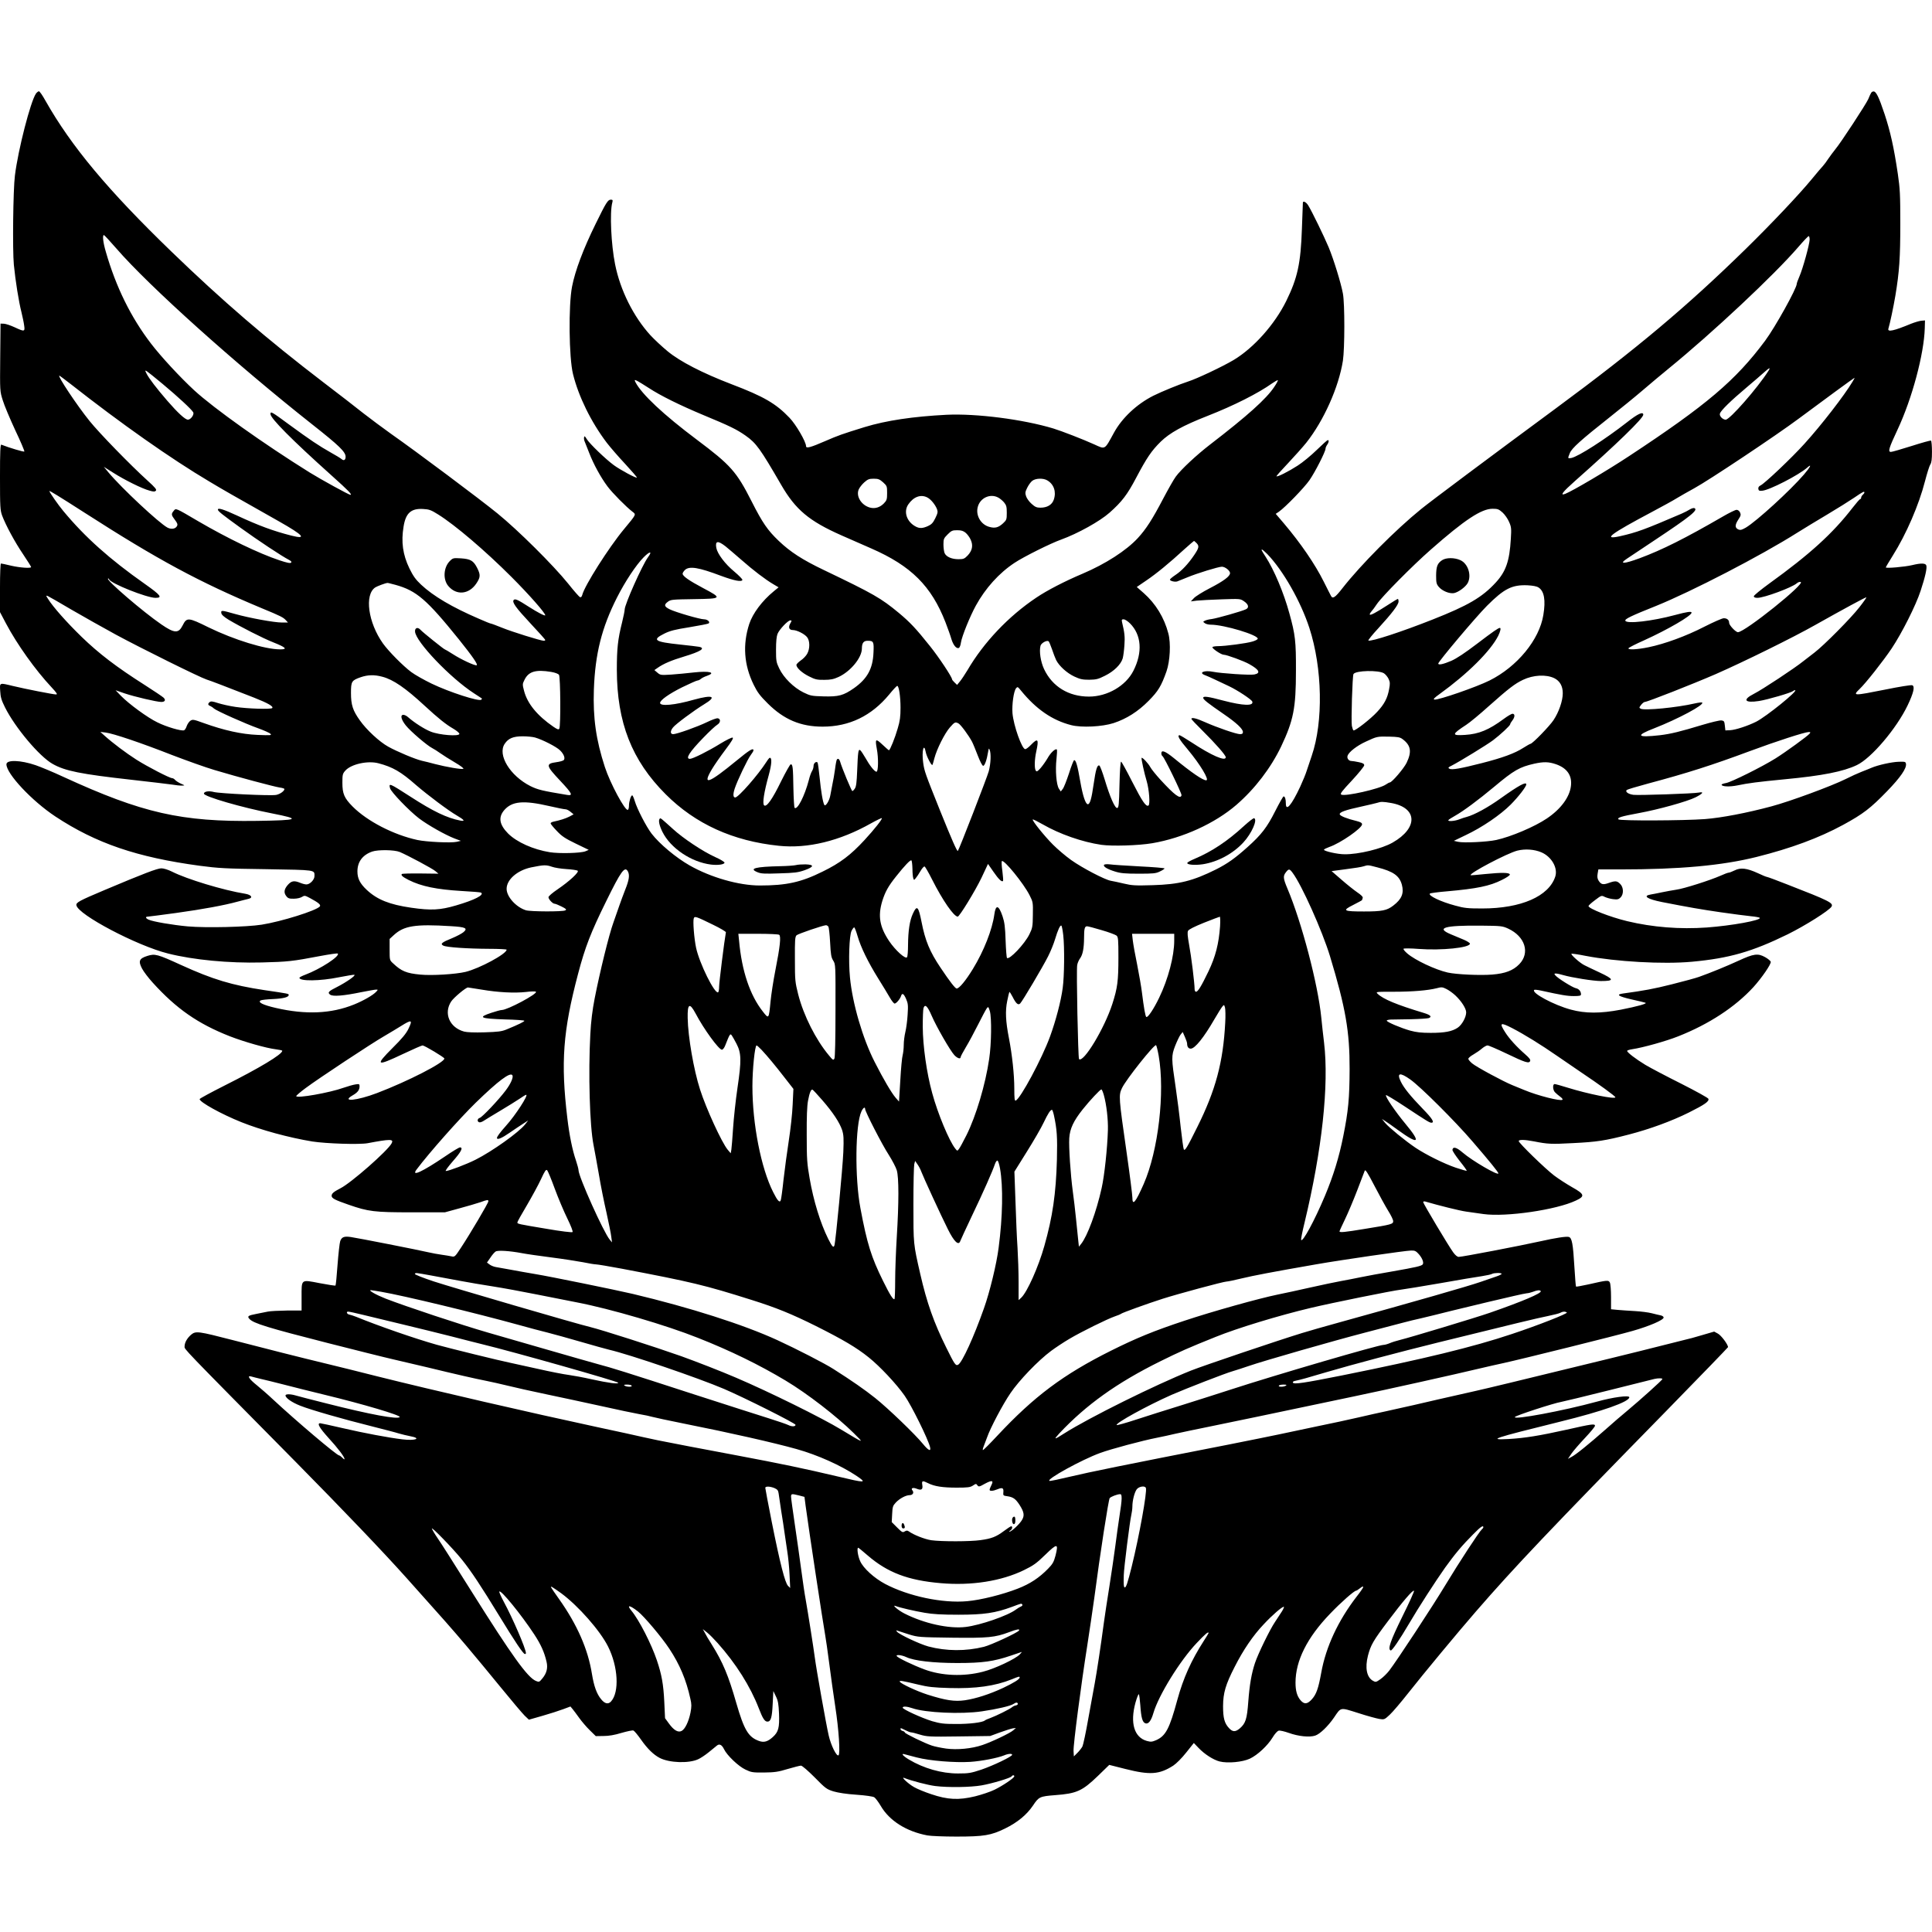 <?xml version="1.0" encoding="UTF-8" standalone="yes"?>
<svg version="1.0" xmlns="http://www.w3.org/2000/svg" width="1350pt" height="1350pt" viewBox="0 0 1800 1800" preserveAspectRatio="xMidYMid meet">
  <g transform="translate(0,1800) scale(0.1,-0.1)" fill="#000000" stroke="none">
    <path d="M335 17128 c-50 -72 -166 -521 -196 -763 -17 -133 -23 -696 -10 -831
15 -152 46 -346 71 -443 10 -42 22 -97 25 -123 9 -59 3 -60 -89 -17 -37 17
-81 32 -99 33 l-32 1 -3 -315 c-3 -315 -3 -315 24 -400 14 -47 67 -172 116
-278 50 -105 88 -195 85 -199 -6 -5 -141 35 -214 64 -10 4 -13 -61 -13 -301 0
-283 2 -309 20 -360 35 -92 118 -246 196 -361 41 -61 74 -114 74 -118 0 -14
-107 -6 -188 13 -46 11 -87 20 -93 20 -5 0 -9 -92 -9 -227 l0 -226 56 -106
c104 -196 274 -434 424 -594 50 -54 58 -67 42 -67 -26 0 -286 51 -402 79 -128
31 -123 33 -118 -48 3 -56 11 -84 45 -152 94 -188 320 -457 443 -526 116 -66
261 -95 735 -148 176 -20 347 -40 380 -45 33 -6 74 -10 90 -9 30 0 30 1 -10
18 -22 10 -46 26 -54 35 -7 9 -20 16 -27 16 -23 0 -232 108 -334 173 -94 60
-218 153 -295 222 l-40 36 50 -6 c71 -9 329 -96 617 -209 136 -52 314 -116
396 -140 220 -66 555 -155 607 -163 25 -3 45 -10 45 -14 0 -19 -41 -48 -77
-55 -51 -10 -527 13 -580 27 -48 13 -93 5 -93 -15 0 -27 355 -130 638 -185
269 -53 250 -63 -142 -69 -707 -10 -1069 72 -1805 410 -96 45 -213 93 -259
109 -141 48 -272 52 -272 8 0 -88 237 -341 456 -486 379 -250 760 -380 1344
-459 174 -23 240 -27 623 -32 466 -8 447 -5 447 -65 0 -33 -42 -77 -75 -77
-13 0 -39 7 -58 15 -57 23 -81 19 -116 -20 -35 -41 -39 -73 -12 -106 15 -19
28 -23 70 -22 28 0 62 8 75 17 23 14 27 14 72 -10 82 -44 106 -64 94 -79 -32
-39 -359 -141 -542 -170 -140 -22 -517 -31 -688 -16 -142 13 -324 44 -366 63
-28 13 -32 28 -6 28 9 0 127 16 262 34 252 35 452 72 575 106 39 10 83 22 98
25 47 10 31 38 -28 48 -205 33 -544 136 -682 206 -36 18 -78 31 -99 31 -38 0
-164 -48 -529 -202 -237 -100 -267 -116 -263 -142 13 -87 565 -378 855 -450
235 -59 565 -91 872 -83 242 6 287 11 539 59 90 17 166 28 169 24 24 -23 -161
-144 -302 -197 -30 -11 -55 -24 -55 -29 0 -33 193 -31 368 5 73 14 137 25 144
23 16 -6 -75 -69 -159 -112 -82 -41 -94 -53 -67 -73 25 -19 125 -11 289 23 66
13 128 24 139 24 19 0 19 -1 1 -20 -29 -32 -122 -85 -207 -119 -213 -86 -450
-96 -727 -32 -122 28 -171 53 -143 70 8 5 60 11 116 13 99 5 146 18 146 38 0
12 0 12 -225 45 -305 46 -483 100 -777 234 -223 102 -244 107 -315 85 -76 -24
-86 -48 -50 -117 15 -29 60 -88 100 -132 220 -243 421 -383 719 -500 137 -53
342 -111 428 -121 33 -4 60 -10 60 -14 0 -33 -213 -161 -538 -324 -127 -64
-232 -121 -232 -126 0 -28 202 -140 389 -215 185 -74 443 -144 661 -180 129
-20 438 -30 515 -16 212 40 246 40 224 -1 -37 -70 -379 -370 -477 -419 -62
-32 -82 -48 -82 -70 0 -23 28 -38 158 -83 184 -64 239 -71 587 -71 l310 0 135
37 c75 20 162 46 195 57 69 25 75 25 75 8 0 -15 -170 -303 -254 -430 -57 -87
-59 -89 -90 -82 -17 4 -58 10 -91 15 -33 4 -89 15 -125 23 -79 19 -657 133
-722 142 -62 9 -84 0 -98 -38 -6 -18 -17 -117 -25 -221 -7 -103 -16 -190 -19
-193 -3 -3 -69 7 -147 22 -178 34 -169 41 -169 -132 l0 -123 -137 0 c-76 -1
-156 -5 -178 -10 -22 -4 -69 -14 -105 -21 -78 -15 -89 -22 -66 -47 37 -41 170
-82 731 -225 248 -63 522 -132 610 -152 88 -20 232 -54 320 -75 250 -61 452
-107 545 -125 47 -9 137 -30 200 -45 63 -16 225 -52 359 -80 135 -28 365 -78
512 -110 146 -33 306 -66 355 -75 49 -8 103 -20 119 -25 17 -5 154 -35 305
-65 414 -82 837 -178 1043 -236 196 -55 412 -152 560 -251 97 -66 83 -66 -182
-3 -300 71 -524 118 -939 196 -380 71 -550 104 -732 140 -30 6 -91 19 -135 29
-44 11 -240 53 -435 95 -614 132 -1517 340 -2045 472 -165 42 -379 95 -475
118 -249 60 -553 137 -865 218 -330 85 -350 88 -394 52 -38 -33 -61 -74 -61
-110 0 -28 -42 15 1035 -1075 441 -447 816 -839 1035 -1084 345 -385 423 -474
552 -626 77 -91 222 -266 323 -390 101 -124 201 -242 223 -264 l40 -38 126 36
c70 20 157 48 194 62 l67 25 20 -24 c11 -13 39 -51 62 -83 23 -32 67 -84 98
-114 l56 -55 72 1 c49 0 103 9 168 29 53 15 103 26 111 22 8 -3 40 -41 70 -84
61 -87 118 -142 176 -172 89 -45 268 -52 356 -12 23 10 68 40 101 67 33 27 67
55 76 62 23 18 46 5 65 -35 28 -58 135 -160 200 -190 54 -26 68 -28 174 -27
98 1 131 6 220 33 58 17 113 31 123 31 11 0 67 -49 127 -109 101 -103 112
-111 176 -131 45 -13 121 -25 214 -31 85 -6 154 -16 166 -24 11 -7 38 -43 60
-80 80 -138 238 -238 434 -275 30 -6 152 -11 271 -11 257 0 322 11 453 75 118
58 202 128 261 215 53 80 63 85 205 96 201 15 253 38 399 179 l106 103 150
-38 c230 -58 316 -52 446 31 29 19 79 69 121 122 l71 89 43 -45 c57 -60 139
-112 197 -127 77 -19 213 -6 282 26 72 34 165 121 211 196 21 35 44 61 58 65
12 3 54 -7 94 -21 88 -32 194 -43 246 -25 44 14 120 88 175 168 67 99 54 96
226 42 83 -27 172 -51 197 -55 45 -7 48 -6 97 40 28 26 106 118 173 203 141
179 462 566 629 758 360 415 687 759 1778 1873 314 321 571 587 571 590 0 25
-64 110 -94 126 l-35 19 -113 -33 c-62 -19 -133 -38 -158 -43 -25 -6 -121 -30
-215 -54 -93 -24 -307 -77 -475 -118 -947 -231 -1138 -277 -1262 -305 -306
-69 -420 -95 -578 -132 -91 -21 -208 -47 -260 -58 -52 -11 -165 -36 -250 -56
-85 -20 -263 -58 -395 -85 -132 -28 -289 -61 -350 -74 -60 -13 -274 -56 -475
-96 -982 -192 -1290 -255 -1462 -296 -104 -25 -194 -44 -200 -41 -36 12 299
197 472 260 104 38 396 116 530 142 47 9 123 26 170 37 47 11 193 41 325 68
218 44 507 105 1340 280 302 63 945 206 1170 260 72 17 173 40 225 51 169 37
1051 256 1200 299 158 45 290 102 290 125 0 8 -12 17 -27 20 -16 3 -53 12 -84
20 -31 8 -101 17 -155 20 -55 3 -127 8 -161 11 l-63 6 0 114 c0 64 -5 124 -11
135 -12 24 -23 23 -203 -18 -60 -13 -110 -22 -112 -20 -3 2 -9 82 -15 178 -13
222 -23 277 -53 285 -26 6 -123 -9 -266 -41 -184 -41 -725 -145 -759 -145 -13
0 -32 15 -52 43 -43 59 -279 454 -279 467 0 6 8 9 18 6 130 -38 323 -86 382
-94 41 -6 114 -16 162 -23 210 -29 679 39 861 126 86 40 81 59 -35 124 -51 29
-127 78 -168 109 -83 63 -330 303 -330 321 0 15 56 14 143 -3 127 -25 158 -27
362 -16 221 11 298 22 521 80 196 51 396 124 559 205 148 74 191 104 182 128
-3 9 -118 72 -254 141 -136 68 -286 147 -333 175 -89 54 -170 116 -170 130 0
5 21 12 48 16 100 15 315 75 428 120 286 113 529 272 700 458 78 86 166 214
162 236 -2 9 -26 29 -53 44 -67 37 -105 32 -246 -33 -111 -51 -257 -111 -369
-151 -30 -11 -144 -42 -252 -69 -171 -43 -258 -59 -456 -86 -70 -9 -44 -27 79
-55 63 -14 121 -28 129 -31 22 -8 -73 -34 -230 -65 -190 -36 -330 -36 -465 1
-159 43 -369 156 -341 183 3 4 32 1 64 -6 190 -42 244 -51 305 -51 54 0 67 3
67 16 0 28 -19 51 -47 57 -31 6 -170 93 -192 120 -12 15 -11 17 6 17 11 0 42
-7 69 -15 79 -23 280 -55 349 -55 128 0 125 16 -12 80 -60 28 -123 58 -142 68
-41 20 -128 98 -120 106 3 3 61 -5 130 -19 286 -55 725 -80 994 -55 346 32
559 93 890 255 164 81 386 221 409 258 20 34 -19 54 -410 206 -99 39 -185 71
-191 71 -6 0 -45 16 -87 36 -101 46 -159 53 -214 25 -23 -11 -48 -21 -55 -21
-8 0 -43 -13 -78 -29 -95 -42 -342 -121 -412 -130 -34 -5 -93 -16 -132 -24
-38 -8 -87 -18 -107 -21 -76 -13 -29 -43 107 -70 250 -49 360 -68 545 -95 113
-16 240 -33 283 -37 43 -4 80 -11 83 -15 14 -23 -263 -73 -493 -90 -252 -18
-505 2 -743 59 -161 39 -360 117 -360 141 0 5 27 30 61 55 59 45 61 45 90 30
17 -8 52 -18 78 -21 41 -5 52 -2 70 16 30 30 29 94 -4 126 -29 29 -44 31 -106
9 -53 -19 -71 -15 -94 20 -12 19 -15 36 -10 66 l7 40 201 0 c559 0 950 36
1272 116 323 81 582 177 807 299 187 102 255 154 411 315 123 127 181 211 175
253 -3 20 -8 22 -68 20 -65 -2 -192 -30 -253 -56 -17 -8 -59 -24 -92 -37 -33
-13 -100 -43 -149 -68 -133 -66 -518 -208 -690 -254 -231 -62 -466 -107 -621
-119 -201 -15 -791 -17 -805 -3 -16 16 22 28 190 59 181 33 451 108 528 147
67 34 82 54 30 44 -51 -10 -559 -27 -610 -21 -49 7 -78 29 -62 45 5 5 95 32
199 60 364 97 598 172 950 303 242 90 511 177 546 177 18 0 19 -2 9 -15 -20
-24 -221 -170 -318 -231 -125 -78 -410 -220 -460 -229 -23 -4 -42 -11 -42 -15
0 -19 74 -22 148 -7 101 21 183 32 442 57 349 33 545 72 670 132 135 64 370
341 473 556 56 117 70 178 43 188 -10 4 -122 -14 -249 -40 -302 -60 -308 -60
-241 5 57 54 220 261 298 377 96 144 226 402 270 537 43 130 62 215 53 238 -8
21 -50 22 -132 2 -67 -16 -245 -32 -245 -21 0 3 29 53 65 110 126 200 244 474
300 693 19 73 41 143 49 155 12 17 16 48 16 120 0 53 -4 99 -9 103 -5 3 -87
-20 -181 -50 -95 -30 -181 -55 -192 -55 -30 0 -21 32 62 209 135 288 246 703
253 943 l2 73 -35 -3 c-19 -2 -62 -15 -95 -28 -159 -66 -221 -80 -211 -46 15
49 47 201 65 307 37 223 46 353 46 670 0 273 -3 328 -23 465 -37 250 -70 395
-123 556 -55 165 -81 217 -106 212 -17 -3 -20 -8 -47 -72 -21 -47 -254 -404
-306 -466 -20 -25 -50 -65 -66 -89 -16 -25 -38 -54 -49 -66 -11 -11 -59 -68
-106 -125 -117 -142 -374 -414 -615 -650 -548 -536 -1014 -928 -1769 -1485
-598 -441 -1171 -869 -1255 -938 -236 -191 -563 -520 -731 -735 -70 -90 -93
-105 -109 -72 -5 8 -34 67 -66 130 -81 163 -216 360 -372 544 l-76 89 30 20
c61 43 236 224 284 293 53 76 150 267 150 294 0 9 7 25 15 36 16 22 19 44 6
44 -5 0 -51 -41 -102 -91 -52 -51 -132 -117 -179 -147 -84 -54 -188 -107 -197
-99 -2 3 46 57 107 121 61 65 138 151 171 192 163 206 302 517 341 764 17 113
18 530 0 625 -18 98 -86 319 -133 432 -42 100 -156 335 -191 391 -18 29 -47
44 -49 25 0 -5 -4 -114 -9 -243 -11 -325 -41 -460 -146 -674 -108 -219 -303
-437 -489 -549 -100 -60 -345 -176 -425 -201 -83 -27 -247 -94 -325 -133 -154
-78 -290 -206 -365 -342 -91 -166 -79 -159 -187 -110 -104 47 -300 123 -378
147 -285 86 -718 141 -995 128 -311 -16 -563 -53 -765 -115 -210 -65 -244 -77
-366 -130 -138 -60 -179 -71 -179 -47 0 40 -94 202 -154 264 -127 133 -241
199 -541 313 -271 104 -479 211 -595 307 -52 43 -124 110 -159 148 -158 173
-282 420 -330 662 -37 183 -51 484 -26 575 6 23 4 27 -14 27 -27 0 -43 -25
-141 -225 -116 -236 -191 -436 -220 -585 -34 -174 -29 -663 9 -815 52 -210
168 -446 314 -639 33 -43 111 -133 173 -199 62 -67 111 -124 108 -126 -7 -8
-157 73 -214 115 -78 57 -225 199 -252 242 -18 30 -23 33 -26 18 -2 -10 0 -28
6 -40 5 -11 24 -59 42 -106 41 -106 108 -228 170 -311 46 -62 175 -192 234
-237 34 -26 37 -21 -81 -163 -141 -170 -367 -526 -388 -612 -5 -17 -12 -24
-21 -20 -8 3 -58 60 -111 127 -137 170 -466 497 -658 653 -161 131 -747 570
-995 744 -73 52 -187 137 -254 189 -66 53 -233 182 -371 287 -531 406 -943
761 -1416 1218 -595 575 -935 983 -1175 1407 -27 49 -54 88 -61 88 -6 0 -19
-10 -28 -22z m750 -1444 c304 -351 1113 -1077 1825 -1639 251 -198 310 -255
310 -301 0 -30 -17 -40 -38 -21 -9 8 -55 36 -102 62 -107 60 -196 120 -383
257 -167 123 -177 129 -177 100 0 -39 198 -239 568 -571 163 -146 196 -181
176 -181 -14 0 -269 140 -379 208 -427 266 -892 597 -1075 765 -132 122 -310
314 -404 437 -186 243 -326 526 -420 854 -26 87 -33 156 -18 156 4 0 57 -57
117 -126z m15775 85 c0 -43 -64 -274 -95 -344 -14 -32 -25 -63 -25 -69 0 -43
-202 -406 -295 -531 -275 -370 -547 -600 -1265 -1073 -204 -135 -530 -327
-597 -353 -53 -20 -25 17 89 118 392 347 638 586 638 619 0 32 -50 10 -151
-70 -205 -160 -453 -319 -519 -333 -35 -6 -35 -6 -14 46 18 45 102 121 374
336 96 76 234 188 305 249 72 62 180 152 240 201 410 334 985 873 1209 1133
48 56 92 102 97 102 5 0 9 -14 9 -31z m-385 -1226 c-103 -161 -359 -453 -397
-453 -28 0 -61 34 -54 57 9 29 101 119 246 241 69 58 144 123 167 144 50 45
62 48 38 11z m-14960 -120 c144 -120 271 -238 285 -264 12 -21 -23 -69 -49
-69 -26 0 -95 64 -193 177 -101 117 -169 206 -192 251 -16 32 -16 33 1 24 10
-6 76 -59 148 -119z m-858 0 c471 -370 937 -698 1293 -909 149 -89 174 -103
650 -372 228 -129 264 -170 114 -132 -165 42 -302 92 -506 187 -128 59 -178
74 -178 55 0 -14 39 -45 212 -170 159 -115 385 -265 450 -298 21 -11 27 -19
20 -26 -8 -8 -40 -1 -109 22 -192 64 -482 204 -753 362 -220 129 -210 125
-232 98 -24 -29 -23 -38 12 -84 23 -30 27 -43 19 -57 -14 -27 -52 -33 -88 -15
-78 41 -428 368 -550 514 l-44 53 89 -56 c107 -68 271 -149 337 -166 37 -11
49 -11 59 -1 10 10 -5 29 -77 94 -160 145 -450 443 -540 555 -118 146 -302
423 -282 423 3 0 50 -35 104 -77z m16602 20 c-74 -125 -290 -404 -447 -577
-115 -128 -372 -372 -410 -389 -15 -7 -22 -18 -20 -31 2 -17 9 -21 36 -18 67
5 341 146 419 215 47 42 31 7 -30 -64 -127 -148 -442 -436 -542 -495 -39 -22
-50 -25 -71 -16 -31 15 -31 42 2 92 23 35 25 44 16 65 -7 15 -20 25 -33 25
-11 0 -69 -28 -127 -62 -354 -205 -566 -311 -776 -389 -146 -54 -197 -56 -118
-4 20 14 134 90 252 168 342 227 416 287 376 303 -8 3 -27 -3 -42 -12 -15 -10
-50 -28 -78 -40 -344 -148 -415 -174 -574 -210 -165 -36 -88 21 298 226 96 51
202 109 235 130 33 20 105 61 160 91 131 71 765 493 975 650 217 162 514 379
518 379 2 0 -6 -17 -19 -37z m-11316 5 c12 -6 58 -35 102 -63 108 -71 288
-160 508 -252 246 -102 310 -133 394 -192 99 -70 135 -120 331 -458 134 -232
261 -338 562 -471 74 -32 199 -87 278 -122 371 -162 560 -351 691 -688 22 -57
47 -127 55 -156 17 -56 46 -92 69 -83 8 3 17 26 20 51 8 56 84 244 139 344 89
162 216 303 360 398 82 55 338 183 435 217 154 56 360 170 451 251 115 102
165 168 246 322 100 189 143 253 230 339 84 82 206 150 436 240 245 96 471
210 603 304 26 18 50 31 53 29 2 -3 -13 -32 -35 -64 -74 -111 -249 -268 -596
-535 -126 -97 -271 -232 -320 -299 -19 -25 -72 -119 -119 -208 -100 -191 -158
-281 -235 -365 -107 -116 -301 -241 -515 -332 -166 -70 -332 -156 -431 -223
-260 -174 -490 -417 -642 -677 -23 -38 -54 -85 -69 -103 l-27 -33 -23 22 c-13
12 -24 26 -24 30 0 21 -124 208 -207 311 -129 162 -184 220 -288 307 -168 139
-234 177 -699 400 -201 96 -313 169 -420 271 -105 100 -152 169 -253 368 -141
278 -194 338 -510 575 -312 234 -513 423 -572 535 -13 25 -9 27 22 10z m2285
-942 c36 -33 37 -37 37 -100 0 -58 -3 -68 -30 -96 -36 -37 -83 -52 -130 -39
-80 22 -131 105 -105 168 7 17 30 47 51 66 34 30 46 35 89 35 43 0 55 -5 88
-34z m1530 18 c61 -36 85 -106 60 -179 -16 -48 -61 -75 -125 -75 -35 0 -50 7
-82 36 -22 19 -45 51 -51 70 -10 29 -9 41 10 79 12 25 33 54 47 65 32 25 104
27 141 4z m-8968 -302 c680 -437 1066 -645 1647 -888 182 -75 202 -86 227
-113 l19 -21 -56 0 c-72 0 -303 42 -438 80 -127 36 -131 36 -127 8 2 -15 24
-35 68 -62 109 -65 320 -173 417 -211 118 -47 135 -65 63 -65 -141 0 -429 89
-667 205 -190 94 -203 95 -242 17 -38 -75 -76 -73 -197 10 -171 117 -514 412
-498 427 4 3 9 0 11 -7 14 -38 351 -172 432 -172 68 0 49 25 -100 130 -327
230 -557 435 -760 680 -46 55 -129 174 -129 185 0 6 90 -49 330 -203z m16580
189 c0 -5 -7 -14 -15 -21 -8 -7 -15 -19 -15 -26 0 -8 -4 -14 -9 -14 -5 0 -37
-37 -72 -82 -184 -238 -397 -432 -777 -706 -78 -57 -142 -109 -142 -117 0 -10
11 -15 34 -15 62 0 324 97 367 136 10 9 25 14 35 12 52 -10 -519 -468 -584
-468 -21 0 -82 65 -82 87 0 27 -19 43 -50 43 -15 0 -96 -36 -181 -79 -171 -88
-369 -160 -519 -191 -106 -22 -194 -26 -188 -10 2 6 66 39 143 73 225 102 445
230 445 259 0 14 -43 8 -154 -22 -211 -57 -453 -85 -463 -53 -6 16 54 45 287
138 327 132 979 469 1315 682 61 38 187 115 280 170 94 56 206 126 250 156 84
57 95 63 95 48z m-8730 -46 c33 -17 73 -66 90 -109 9 -25 7 -37 -16 -84 -21
-43 -35 -58 -68 -73 -49 -22 -78 -24 -114 -5 -84 44 -116 138 -70 206 49 72
117 97 178 65z m659 0 c16 -8 40 -28 55 -45 22 -27 26 -41 26 -97 0 -62 -2
-68 -34 -98 -43 -40 -75 -49 -128 -34 -80 21 -130 108 -108 187 22 83 115 126
189 87z m-5217 -158 c159 -99 439 -338 683 -582 163 -163 315 -336 315 -357 0
-11 -69 25 -152 78 -101 65 -128 78 -141 65 -20 -20 18 -72 157 -221 75 -80
136 -148 136 -152 0 -5 -6 -8 -13 -8 -28 0 -298 84 -388 121 -52 21 -100 39
-105 39 -5 0 -56 20 -114 46 -248 107 -423 210 -537 317 -51 48 -73 79 -109
152 -61 127 -78 245 -54 389 20 125 69 170 180 164 58 -3 75 -9 142 -51z
m9917 18 c21 -19 49 -59 61 -88 21 -47 22 -62 16 -159 -12 -206 -46 -303 -141
-406 -127 -138 -258 -214 -590 -345 -291 -115 -567 -205 -596 -195 -5 2 35 53
91 113 129 141 190 221 190 251 0 13 -3 24 -7 24 -3 0 -47 -26 -97 -59 -107
-69 -156 -95 -164 -87 -3 3 4 16 15 29 11 12 34 43 51 69 49 72 330 356 502
507 317 279 472 381 576 381 48 0 58 -4 93 -35z m-5002 -189 c16 -14 38 -43
47 -65 24 -53 15 -100 -28 -146 -30 -31 -39 -35 -86 -35 -63 0 -113 22 -129
56 -6 14 -11 50 -11 81 0 51 3 58 39 94 35 35 44 39 89 39 39 0 57 -6 79 -24z
m2153 -98 c24 -26 20 -44 -23 -108 -55 -82 -118 -149 -173 -185 -30 -20 -54
-40 -54 -45 0 -13 46 -24 68 -17 9 3 51 20 92 37 90 38 292 100 324 100 30 0
76 -36 76 -60 0 -29 -60 -74 -188 -140 -66 -34 -133 -76 -148 -92 l-29 -31 55
7 c30 3 134 9 230 12 173 6 175 6 210 -18 43 -29 50 -60 17 -75 -43 -20 -267
-83 -315 -90 -26 -3 -56 -10 -66 -16 -19 -9 -19 -10 -1 -23 10 -8 35 -14 55
-14 125 0 449 -98 438 -132 -3 -7 -24 -18 -49 -25 -55 -17 -254 -43 -319 -43
-27 0 -51 -4 -54 -9 -7 -11 81 -71 105 -71 27 0 189 -59 239 -88 93 -52 108
-84 46 -96 -39 -8 -311 10 -384 25 -83 17 -140 -8 -74 -32 15 -5 59 -25 97
-43 39 -19 96 -46 127 -60 76 -36 207 -122 215 -142 16 -43 -83 -40 -267 8
-147 39 -190 45 -190 26 0 -15 41 -48 194 -153 115 -79 176 -136 176 -165 0
-15 -7 -20 -27 -20 -34 0 -214 62 -324 111 -82 37 -129 48 -129 31 0 -4 45
-52 101 -107 126 -125 219 -231 219 -250 0 -42 -131 15 -318 138 -57 37 -107
67 -112 67 -26 0 -3 -40 76 -133 116 -139 205 -287 172 -287 -32 0 -136 71
-303 208 -79 64 -115 78 -115 43 0 -11 5 -23 11 -26 17 -11 180 -347 177 -364
-9 -41 -64 0 -198 146 -41 45 -83 97 -93 116 -18 34 -74 94 -81 86 -5 -5 25
-144 48 -219 22 -75 33 -215 16 -225 -23 -14 -58 38 -153 224 -51 101 -97 184
-102 185 -6 0 -12 -86 -15 -214 -4 -186 -7 -215 -21 -218 -21 -4 -68 102 -117
266 -21 69 -43 127 -50 130 -20 6 -33 -36 -53 -175 -19 -134 -34 -186 -54
-186 -21 0 -47 78 -70 210 -26 152 -42 206 -58 200 -5 -1 -27 -57 -48 -124
-22 -66 -47 -131 -58 -144 l-18 -23 -18 27 c-23 36 -34 171 -22 275 5 46 7 86
3 89 -12 12 -58 -30 -86 -81 -17 -29 -46 -70 -65 -92 -29 -32 -36 -36 -45 -24
-14 21 -12 104 5 180 25 115 15 127 -50 60 -21 -22 -45 -40 -53 -40 -31 0
-109 220 -119 335 -6 80 11 204 33 232 14 17 16 16 47 -22 141 -173 291 -276
467 -321 98 -25 289 -15 395 19 121 40 227 107 326 207 90 91 118 137 167 275
33 95 42 262 17 354 -38 146 -118 277 -229 375 l-65 57 88 60 c92 62 217 164
358 294 46 41 85 75 87 75 3 0 14 -10 26 -22z m-4393 -26 c26 -21 93 -78 148
-126 112 -99 228 -187 300 -229 l49 -29 -44 -36 c-110 -90 -196 -206 -229
-304 -63 -193 -50 -383 41 -568 34 -69 58 -102 132 -175 150 -149 306 -215
510 -215 249 0 455 100 620 299 36 45 71 81 75 81 16 0 31 -98 31 -204 0 -82
-5 -123 -26 -192 -25 -88 -72 -204 -82 -204 -3 0 -30 24 -61 53 -63 59 -69 55
-52 -39 17 -88 14 -214 -3 -214 -18 0 -63 57 -105 132 -18 31 -38 62 -46 68
-18 15 -22 -13 -29 -194 -4 -102 -9 -145 -21 -162 -8 -13 -19 -24 -24 -24 -7
0 -96 212 -115 278 -8 23 -21 29 -30 13 -3 -5 -11 -44 -16 -87 -6 -44 -17
-108 -25 -144 -7 -36 -16 -81 -19 -100 -8 -49 -45 -109 -56 -89 -14 25 -31
126 -44 259 -7 72 -16 133 -19 136 -13 14 -37 -7 -37 -31 0 -14 -6 -36 -14
-48 -8 -12 -22 -50 -30 -84 -39 -149 -108 -284 -133 -259 -4 4 -9 87 -11 184
-3 194 -6 222 -25 221 -6 0 -46 -71 -89 -157 -82 -169 -137 -246 -159 -225
-17 17 -1 121 43 280 28 103 32 163 10 163 -4 0 -18 -17 -31 -38 -78 -122
-262 -332 -291 -332 -20 0 -22 29 -5 82 24 74 120 275 150 314 14 18 25 37 25
43 0 26 -37 4 -157 -95 -262 -215 -323 -237 -231 -82 23 39 80 121 126 182 61
81 79 112 67 114 -8 2 -59 -23 -113 -56 -111 -69 -257 -142 -284 -142 -45 0
-5 63 125 197 56 58 114 112 130 121 31 19 34 55 4 60 -10 2 -55 -14 -100 -36
-91 -44 -282 -112 -315 -112 -28 0 -29 29 -1 63 23 30 194 157 289 215 123 74
83 92 -95 43 -179 -51 -315 -63 -315 -30 0 26 84 85 204 145 72 35 137 64 145
64 8 0 22 7 31 15 9 8 34 21 56 28 89 31 25 48 -121 32 -60 -7 -156 -16 -211
-20 -97 -6 -102 -5 -129 18 l-28 24 29 20 c55 39 130 71 247 106 156 47 204
78 140 91 -16 3 -95 12 -178 21 -238 25 -264 43 -145 102 52 26 99 38 232 59
92 15 172 31 179 35 20 12 -8 39 -41 39 -39 0 -265 66 -320 93 -52 26 -56 42
-17 71 27 20 43 21 243 24 263 4 266 7 85 103 -134 71 -191 112 -191 134 0 8
10 23 22 35 41 38 127 24 336 -55 122 -45 192 -59 199 -38 2 6 -32 41 -76 78
-85 70 -156 164 -167 220 -12 66 13 71 83 17z m5050 -74 c147 -152 311 -440
392 -688 122 -375 131 -875 22 -1192 -16 -46 -36 -108 -46 -137 -9 -30 -37
-98 -61 -150 -81 -173 -134 -235 -134 -157 0 40 -8 66 -21 66 -5 0 -40 -62
-78 -137 -76 -151 -129 -220 -259 -336 -116 -104 -187 -154 -292 -207 -215
-107 -344 -140 -590 -147 -164 -5 -194 -3 -270 15 -47 11 -101 23 -121 26 -56
10 -265 119 -369 193 -52 37 -128 102 -170 144 -80 80 -197 226 -188 234 3 3
45 -18 94 -46 156 -90 367 -164 545 -190 100 -14 346 -7 475 15 286 49 584
185 784 358 172 149 320 343 416 543 115 243 138 358 138 705 1 274 -6 337
-61 535 -52 191 -143 407 -223 530 -36 56 -41 65 -32 65 4 0 26 -19 49 -42z
m-5770 -30 c-54 -74 -217 -440 -217 -487 0 -12 -11 -66 -24 -119 -40 -158 -49
-246 -49 -442 1 -492 139 -844 455 -1160 277 -277 627 -436 1055 -480 268 -28
567 45 856 208 54 30 100 52 103 50 7 -8 -68 -103 -161 -204 -129 -140 -228
-215 -390 -294 -201 -100 -338 -130 -586 -130 -195 0 -457 75 -654 187 -128
73 -280 200 -354 296 -50 65 -136 232 -157 304 -9 29 -19 53 -24 53 -12 0 -30
-58 -30 -96 0 -18 -4 -36 -10 -39 -24 -15 -165 246 -215 400 -82 252 -111 456
-102 720 12 334 73 577 216 859 75 148 177 302 247 373 59 60 85 60 41 1z
m-2352 -257 c195 -54 291 -137 588 -505 130 -162 183 -239 168 -244 -17 -6
-149 56 -221 103 -39 25 -73 45 -76 45 -7 0 -207 160 -226 182 -26 29 -54 19
-51 -17 7 -94 327 -430 547 -573 39 -25 73 -48 75 -49 3 -2 0 -7 -5 -12 -20
-19 -297 70 -463 150 -68 33 -154 81 -190 108 -75 56 -210 192 -263 266 -138
194 -174 454 -72 522 19 12 93 40 114 42 3 1 37 -8 75 -18z m10650 -25 c52
-34 67 -117 44 -256 -37 -230 -243 -481 -501 -610 -122 -61 -475 -183 -513
-178 -15 3 -4 15 49 53 259 187 473 399 545 542 20 41 27 73 15 73 -14 0 -62
-33 -213 -148 -112 -85 -188 -136 -240 -159 -73 -31 -121 -42 -121 -25 0 18
353 437 454 538 160 160 233 197 378 191 51 -3 85 -9 103 -21z m-13671 -205
c111 -64 298 -170 416 -234 237 -128 782 -398 845 -418 39 -12 179 -66 440
-168 132 -52 186 -83 171 -98 -13 -13 -231 -6 -343 11 -56 8 -129 25 -163 36
-48 16 -65 18 -76 9 -19 -15 -18 -28 4 -36 9 -4 25 -14 35 -24 23 -21 295
-143 417 -186 52 -19 102 -41 110 -50 14 -14 2 -15 -120 -10 -149 6 -312 42
-504 111 -91 33 -101 35 -122 21 -12 -8 -27 -30 -34 -49 -6 -19 -17 -37 -25
-40 -25 -9 -165 32 -249 74 -90 43 -265 171 -340 248 l-49 51 84 -29 c91 -31
301 -80 342 -80 34 0 44 18 21 40 -11 10 -89 63 -174 117 -266 169 -430 295
-589 449 -137 133 -267 279 -314 355 -20 31 -20 32 -2 26 10 -4 109 -61 219
-126z m16660 22 c-78 -101 -331 -356 -419 -423 -33 -25 -80 -61 -105 -81 -76
-62 -383 -265 -459 -303 -110 -56 -87 -88 48 -67 77 12 300 77 315 92 6 5 15
9 20 9 37 0 -266 -245 -362 -294 -78 -39 -191 -76 -241 -79 l-46 -2 -5 45 c-4
40 -8 45 -32 48 -16 2 -94 -17 -175 -41 -208 -63 -297 -85 -399 -97 -214 -24
-230 -4 -51 65 222 87 467 218 446 239 -3 4 -35 0 -70 -8 -163 -38 -469 -68
-503 -49 -16 9 -15 11 4 36 12 15 27 27 34 27 24 0 448 167 660 259 260 114
721 341 926 457 258 145 475 263 479 259 2 -2 -27 -44 -65 -92z m-6796 -151
c107 -107 119 -269 32 -441 -71 -141 -243 -241 -414 -241 -190 0 -342 93 -419
257 -32 69 -46 164 -33 216 6 25 57 54 75 43 5 -3 19 -37 32 -74 12 -37 30
-83 39 -102 28 -55 99 -120 169 -153 54 -25 76 -30 138 -30 65 1 84 5 147 37
84 41 149 105 166 162 6 22 13 77 16 124 6 76 1 117 -22 213 -5 23 -3 27 15
27 11 0 38 -17 59 -38z m-3165 0 c-21 -37 -11 -62 24 -62 37 0 109 -36 133
-67 26 -33 27 -106 1 -153 -10 -19 -37 -48 -60 -63 -22 -16 -41 -34 -41 -42 0
-27 53 -75 118 -107 57 -29 76 -33 142 -32 59 0 87 6 133 27 111 51 217 179
217 265 0 51 16 72 53 72 56 0 60 -8 55 -111 -6 -149 -58 -243 -181 -330 -99
-69 -143 -81 -285 -77 -110 3 -121 5 -187 37 -91 45 -184 137 -225 223 -28 58
-30 71 -30 176 0 74 5 124 14 146 17 42 97 126 119 126 15 0 15 -2 0 -28z
m-2228 -452 c36 -6 65 -17 73 -27 14 -20 17 -479 3 -502 -7 -11 -18 -7 -55 18
-151 104 -242 215 -273 333 -16 61 -16 65 3 103 38 79 104 99 249 75z m7759
-13 c15 -10 34 -33 43 -52 14 -30 15 -44 5 -96 -15 -84 -45 -140 -110 -210
-60 -66 -209 -182 -222 -174 -4 3 -11 22 -15 42 -8 45 5 466 15 483 21 34 235
38 284 7z m-9332 -32 c101 -26 216 -105 393 -269 130 -120 199 -175 268 -215
31 -18 57 -40 57 -48 0 -26 -187 -12 -268 21 -58 23 -152 83 -211 135 -13 12
-32 21 -43 21 -31 0 -21 -44 23 -99 43 -54 198 -187 246 -211 16 -8 49 -29 74
-47 25 -18 87 -57 138 -87 53 -31 85 -56 78 -59 -18 -7 -157 17 -262 44 -44
12 -100 26 -124 31 -61 14 -233 86 -315 132 -81 45 -201 156 -263 244 -66 92
-83 144 -83 256 0 108 6 117 92 147 65 22 126 24 200 4z m10918 -13 c53 -26
80 -74 80 -141 0 -70 -36 -175 -86 -250 -36 -55 -197 -221 -215 -221 -4 0 -36
-18 -69 -39 -76 -49 -192 -92 -385 -141 -196 -50 -279 -65 -301 -52 -15 8 -12
13 23 30 74 38 327 193 383 235 68 51 160 137 160 149 0 6 9 21 20 35 25 32
26 63 2 63 -10 0 -47 -22 -82 -48 -138 -102 -231 -141 -361 -149 -127 -8 -126
4 13 95 31 20 127 99 212 176 182 162 241 207 315 242 96 46 215 52 291 16z
m-5550 -422 c21 -11 96 -113 126 -170 10 -19 34 -78 54 -130 22 -57 42 -95 50
-95 14 0 34 55 46 130 5 33 8 37 14 20 15 -35 11 -129 -8 -201 -15 -55 -276
-729 -288 -742 -7 -8 -59 111 -165 374 -140 349 -147 369 -158 448 -15 106 6
194 24 99 7 -39 53 -128 62 -120 2 3 11 31 19 64 22 84 95 230 144 286 44 50
50 53 80 37z m-3946 -131 c68 -19 200 -86 234 -120 36 -35 50 -75 34 -91 -6
-6 -37 -15 -68 -19 -102 -14 -99 -31 37 -175 110 -117 121 -140 62 -130 -235
39 -271 48 -341 82 -190 96 -309 291 -240 394 34 51 79 70 168 70 41 0 93 -5
114 -11z m8083 -15 c78 -58 88 -117 38 -221 -26 -53 -137 -183 -157 -183 -5 0
-21 -9 -36 -19 -55 -40 -381 -114 -416 -94 -13 7 6 32 99 131 63 68 115 132
115 142 0 14 -12 21 -50 29 -28 6 -59 11 -69 11 -25 0 -44 25 -36 49 11 34 86
93 169 131 106 49 105 49 218 47 81 -2 101 -5 125 -23z m-9542 -225 c134 -35
210 -79 351 -203 109 -94 301 -238 379 -283 71 -41 83 -58 33 -48 -124 24
-253 86 -463 222 -199 128 -204 130 -191 79 8 -34 179 -211 269 -280 83 -63
246 -155 332 -188 l59 -22 -39 -9 c-52 -12 -282 -1 -366 17 -222 48 -468 175
-604 312 -78 79 -95 119 -95 221 0 76 2 85 28 114 54 60 208 94 307 68z
m10971 -9 c104 -36 152 -105 140 -203 -12 -104 -95 -216 -225 -303 -114 -77
-334 -170 -471 -200 -83 -18 -303 -29 -355 -17 l-40 9 110 53 c155 73 324 189
420 285 73 74 145 167 145 188 0 28 -69 -9 -236 -128 -121 -87 -246 -155 -319
-175 -16 -4 -48 -14 -70 -23 -44 -17 -109 -21 -101 -7 3 5 32 24 63 41 78 44
214 145 363 269 186 156 238 185 375 216 86 19 134 18 201 -5z m-9374 -391
c69 -16 135 -29 147 -29 11 0 32 -11 47 -24 l28 -23 -39 -21 c-38 -19 -86 -34
-147 -47 -16 -3 -28 -10 -28 -16 0 -6 26 -38 58 -71 47 -50 78 -70 177 -118
l120 -58 -30 -13 c-43 -18 -245 -23 -332 -9 -155 25 -307 93 -389 174 -81 82
-93 150 -38 216 73 86 180 96 426 39z m7837 30 c248 -43 256 -232 16 -369
-101 -58 -319 -111 -449 -109 -65 0 -191 29 -191 42 0 5 23 16 50 26 103 35
305 175 305 211 0 13 -13 21 -52 31 -88 21 -153 47 -156 62 -4 20 51 40 199
72 68 15 135 31 149 35 35 12 54 12 129 -1z m1402 -460 c95 -41 155 -146 129
-226 -60 -184 -319 -297 -680 -297 -136 0 -167 3 -253 27 -135 36 -254 93
-235 112 4 4 77 14 162 21 273 24 397 49 509 106 45 22 77 44 74 51 -5 18 -76
19 -227 4 -74 -8 -137 -13 -138 -11 -20 15 340 205 435 229 73 18 158 12 224
-16z m-10636 3 c77 -33 300 -152 330 -177 l30 -25 -167 2 c-92 1 -170 -1 -174
-5 -11 -11 7 -27 64 -56 118 -59 259 -88 491 -102 96 -5 178 -12 182 -15 35
-21 -58 -69 -233 -120 -147 -43 -231 -48 -417 -21 -201 29 -317 75 -414 166
-63 59 -87 106 -87 172 0 89 47 153 137 185 55 19 208 17 258 -4z m4776 -155
c0 -40 4 -80 8 -90 6 -18 7 -18 22 0 9 10 29 40 44 66 15 26 32 46 39 44 6 -2
38 -57 71 -123 97 -192 202 -344 238 -344 16 0 163 240 222 363 l60 128 50
-72 c49 -71 78 -99 90 -87 3 3 0 44 -6 92 -7 47 -9 89 -5 93 19 18 203 -208
258 -317 32 -63 33 -67 31 -183 -1 -111 -4 -124 -32 -181 -44 -91 -188 -242
-209 -221 -4 4 -10 77 -13 163 -4 125 -10 170 -28 224 -36 107 -64 114 -77 18
-19 -140 -97 -340 -200 -508 -66 -108 -127 -182 -151 -182 -13 0 -63 64 -150
194 -101 150 -143 252 -177 426 -29 147 -43 161 -81 77 -30 -64 -44 -160 -45
-292 0 -55 -4 -106 -9 -113 -14 -22 -109 64 -167 150 -89 133 -106 234 -64
373 27 86 56 139 129 230 81 102 132 155 142 149 5 -3 9 -38 10 -77z m-3360
18 c24 -9 85 -19 136 -22 50 -3 97 -10 105 -15 17 -12 -77 -99 -189 -175 -46
-31 -83 -63 -83 -72 0 -19 39 -61 57 -61 8 0 37 -12 65 -26 44 -22 49 -28 34
-36 -24 -13 -321 -12 -366 1 -92 29 -180 126 -180 200 0 86 100 173 230 200
118 24 138 24 191 6z m7691 -6 c149 -38 206 -78 229 -162 21 -79 -1 -134 -80
-194 -59 -46 -105 -55 -273 -55 -194 0 -206 8 -100 61 45 23 82 43 82 45 0 3
3 11 6 19 4 11 -13 28 -53 55 -32 22 -98 75 -147 118 l-90 78 135 18 c74 9
148 21 164 27 42 13 38 13 127 -10z m-6982 -38 c18 -34 11 -81 -25 -170 -18
-47 -43 -113 -54 -146 -11 -33 -36 -105 -56 -160 -40 -109 -126 -458 -175
-709 -21 -108 -34 -213 -40 -330 -20 -366 -6 -857 30 -1035 10 -53 33 -176 50
-275 16 -98 48 -257 70 -352 21 -95 42 -197 45 -226 l7 -53 -21 25 c-58 69
-291 589 -291 647 0 11 -11 52 -24 91 -33 95 -62 238 -80 392 -63 523 -41 815
100 1348 65 247 118 384 261 674 139 283 174 332 203 279z m6193 -13 c85 -113
276 -540 348 -776 146 -482 184 -702 183 -1052 -1 -273 -12 -391 -59 -625 -39
-197 -93 -371 -171 -557 -97 -231 -211 -441 -222 -409 -2 6 12 78 32 159 163
676 229 1282 182 1677 -8 66 -20 172 -26 235 -30 306 -182 887 -316 1203 -40
95 -41 115 -13 151 26 33 33 33 62 -6z m-5403 -482 c69 -33 124 -66 123 -72
-15 -81 -63 -468 -63 -504 0 -27 -4 -51 -9 -55 -32 -19 -175 270 -206 416 -18
85 -31 249 -21 274 8 21 21 17 176 -59z m4727 -17 c-12 -163 -42 -281 -108
-419 -67 -139 -98 -190 -116 -190 -7 0 -13 10 -13 23 0 56 -32 313 -51 413
-15 84 -18 117 -10 132 7 13 59 39 148 75 76 30 142 55 147 56 5 1 6 -38 3
-90z m-7165 2 c136 -8 158 -19 117 -55 -15 -13 -62 -38 -105 -56 -99 -40 -115
-54 -84 -70 29 -16 226 -29 428 -30 89 0 162 -4 162 -8 0 -39 -252 -175 -383
-207 -93 -22 -314 -36 -423 -25 -127 12 -175 32 -251 104 -33 30 -33 30 -33
129 l0 99 38 35 c95 88 200 105 534 84z m3515 -3 c6 -7 13 -74 17 -148 6 -114
10 -140 29 -170 22 -35 22 -39 21 -465 0 -274 -4 -437 -10 -448 -10 -17 -15
-14 -51 30 -122 146 -235 369 -286 567 -29 116 -31 130 -31 328 -1 179 1 209
15 224 15 14 244 92 275 94 6 0 16 -6 21 -12z m2189 -80 c13 -116 10 -385 -5
-493 -16 -121 -64 -304 -118 -452 -75 -206 -276 -580 -320 -597 -10 -4 -13 19
-13 112 0 131 -20 315 -50 470 -31 158 -35 254 -16 346 9 44 18 82 20 84 3 2
16 -18 30 -45 32 -64 52 -81 71 -62 21 21 212 343 260 439 24 47 53 119 65
160 26 86 47 133 59 126 4 -3 12 -43 17 -88z m4146 60 c157 -73 205 -226 103
-331 -57 -59 -130 -87 -253 -97 -113 -9 -333 1 -414 19 -115 26 -304 115 -377
178 -23 20 -39 39 -34 44 4 4 68 4 141 -2 212 -16 477 11 477 49 0 7 -25 23
-55 36 -30 13 -85 36 -122 51 -144 60 -62 84 277 81 193 -2 202 -3 257 -28z
m-3788 -14 c67 -19 129 -43 139 -51 15 -14 17 -37 17 -202 0 -223 -9 -286 -56
-433 -74 -230 -271 -555 -311 -515 -9 10 -26 828 -17 876 3 18 15 46 26 61 26
35 37 93 38 192 0 87 6 108 28 108 8 0 70 -16 136 -36z m-2274 -56 c30 -104
97 -241 192 -394 41 -65 89 -145 107 -176 18 -32 39 -58 46 -58 15 0 51 42 60
71 10 31 25 22 47 -28 18 -42 20 -59 14 -148 -3 -55 -13 -127 -21 -160 -8 -33
-15 -87 -15 -120 0 -33 -5 -76 -10 -95 -6 -19 -16 -125 -22 -234 l-12 -199
-31 35 c-40 47 -113 171 -196 334 -112 219 -207 546 -230 787 -15 154 -7 393
15 435 9 18 20 32 24 32 5 0 19 -37 32 -82z m-731 13 c19 -12 9 -109 -35 -331
-19 -96 -39 -227 -45 -290 -16 -166 -16 -166 -72 -94 -120 152 -196 378 -221
657 l-7 67 183 0 c101 0 189 -4 197 -9z m3681 -55 c0 -144 -56 -357 -140 -531
-51 -106 -106 -188 -120 -180 -9 5 -23 85 -41 230 -6 50 -26 165 -44 256 -19
91 -37 193 -41 227 l-7 62 197 0 196 0 0 -64z m2618 -509 c57 -53 102 -123
102 -159 0 -46 -40 -117 -79 -143 -52 -35 -121 -48 -251 -48 -88 0 -133 5
-192 21 -88 25 -218 80 -218 93 0 5 17 9 38 10 20 0 105 2 187 3 83 2 158 7
168 11 30 13 14 29 -49 48 -252 76 -377 128 -429 178 -19 19 -17 19 148 19
176 0 320 12 403 33 44 12 53 11 87 -6 22 -10 60 -37 85 -60z m-9071 53 c152
-26 306 -34 413 -22 47 6 89 7 93 2 19 -18 -265 -170 -318 -170 -11 0 -55 -12
-97 -26 -130 -43 -106 -54 130 -62 95 -2 174 -8 177 -12 4 -7 -55 -36 -165
-81 -46 -19 -79 -23 -205 -27 -93 -3 -166 0 -191 7 -136 37 -193 171 -120 281
24 36 136 130 156 130 4 0 61 -9 127 -20z m6928 -310 c-19 -365 -89 -627 -260
-970 -97 -196 -116 -226 -126 -208 -4 7 -17 101 -29 208 -11 107 -32 272 -46
365 -41 277 -42 296 -5 392 18 45 41 93 51 105 l19 23 20 -45 c11 -25 21 -53
21 -62 0 -31 12 -48 34 -48 39 0 123 105 221 275 32 55 65 108 74 118 15 18
16 17 24 -10 4 -15 6 -80 2 -143z m-4934 87 c75 -143 216 -337 245 -337 8 0
22 17 30 38 44 112 47 115 62 95 7 -10 27 -45 44 -78 45 -87 47 -154 9 -410
-17 -115 -35 -284 -41 -375 -6 -91 -13 -181 -16 -200 l-6 -35 -28 33 c-55 66
-201 383 -258 562 -59 183 -112 491 -115 665 -3 135 18 147 74 42z m2199 -20
c44 -102 171 -323 211 -367 28 -30 59 -40 59 -19 0 6 22 48 49 93 27 44 78
140 114 211 36 72 72 139 80 150 14 19 16 17 29 -25 18 -62 15 -306 -6 -445
-35 -241 -123 -533 -211 -710 -30 -60 -62 -119 -71 -130 -15 -20 -15 -20 -35
5 -56 71 -162 324 -214 516 -52 189 -87 439 -88 619 0 83 3 160 7 173 14 41
37 19 76 -71z m-4876 -125 c-20 -41 -60 -90 -146 -175 -167 -167 -153 -175 96
-57 93 44 175 80 183 80 17 0 203 -111 203 -122 0 -38 -339 -212 -628 -322
-187 -71 -336 -85 -228 -22 49 28 66 51 66 86 0 20 -4 22 -37 17 -21 -3 -71
-17 -111 -31 -130 -47 -442 -102 -442 -78 0 5 39 39 88 75 122 91 611 414 729
482 54 32 125 74 158 95 102 64 112 60 69 -28z m10285 9 c112 -58 269 -155
416 -257 72 -50 173 -119 225 -154 166 -111 320 -223 320 -233 0 -21 -256 31
-443 89 -60 19 -115 34 -123 34 -20 0 -18 -56 4 -77 9 -10 31 -28 47 -40 17
-12 27 -25 22 -29 -16 -16 -231 38 -357 91 -30 13 -80 33 -110 45 -80 32 -335
169 -375 203 -19 16 -35 35 -35 42 0 8 21 26 48 41 26 15 62 40 80 56 18 15
41 28 51 28 10 0 89 -34 175 -75 177 -85 212 -96 222 -70 5 12 -8 29 -47 63
-78 68 -149 146 -186 205 -57 89 -45 95 66 38z m-3294 -256 c60 -341 -3 -885
-139 -1195 -76 -173 -106 -209 -106 -127 0 23 -24 213 -54 422 -73 510 -75
530 -43 597 36 78 304 415 318 400 4 -4 15 -47 24 -97z m-3699 53 c55 -59 126
-144 218 -263 l78 -100 -7 -147 c-3 -81 -20 -232 -36 -335 -16 -104 -38 -267
-49 -363 -10 -97 -22 -183 -26 -193 -10 -26 -30 -5 -71 77 -113 224 -193 634
-193 985 0 159 23 381 39 381 4 0 25 -19 47 -42z m-2322 -236 c11 -19 -16 -80
-63 -142 -66 -88 -217 -247 -241 -255 -23 -7 -27 -33 -6 -41 8 -3 27 3 43 14
15 10 84 52 153 93 69 41 149 91 179 111 30 21 58 38 63 38 24 0 -101 -193
-189 -290 -53 -59 -83 -100 -83 -112 0 -21 44 -3 116 47 43 30 101 68 127 85
l48 31 -28 -36 c-59 -75 -308 -252 -461 -329 -87 -44 -251 -106 -278 -106 -9
0 21 40 65 91 77 87 99 129 66 129 -8 0 -70 -37 -137 -83 -217 -147 -321 -194
-266 -122 119 158 394 468 549 620 213 207 323 289 343 257z m8365 -39 c95
-67 420 -391 580 -578 163 -189 241 -286 241 -297 0 -25 -245 118 -333 194
-57 49 -89 58 -95 26 -2 -9 29 -55 67 -104 39 -48 69 -90 66 -92 -2 -2 -48 11
-102 29 -111 38 -276 120 -374 185 -98 66 -248 189 -283 231 l-31 38 30 -19
c17 -10 68 -47 115 -81 199 -145 225 -126 74 55 -97 117 -191 256 -181 267 4
3 80 -43 171 -103 213 -141 235 -154 252 -154 32 0 9 38 -80 129 -115 119
-176 194 -205 254 -40 82 -9 89 88 20z m-5478 -193 c100 -115 161 -208 185
-279 14 -45 16 -76 11 -205 -6 -145 -71 -832 -83 -869 -8 -26 -21 -13 -58 61
-73 147 -137 355 -173 564 -24 137 -27 179 -27 403 -1 167 3 273 12 319 14 75
28 109 42 104 5 -2 46 -46 91 -98z m2623 48 c25 -89 41 -228 38 -328 -5 -168
-32 -422 -58 -538 -49 -222 -133 -449 -192 -522 l-20 -25 -6 55 c-3 30 -13
123 -21 205 -8 83 -22 197 -30 255 -21 156 -38 411 -33 496 6 89 40 161 126
269 67 84 162 185 173 185 5 0 15 -24 23 -52z m-2224 -130 c0 -24 159 -334
220 -427 33 -52 67 -117 75 -144 20 -66 20 -303 0 -622 -8 -132 -15 -315 -15
-406 0 -91 -3 -169 -6 -172 -11 -11 -42 37 -107 169 -109 220 -149 347 -211
679 -53 280 -48 779 10 901 16 34 34 45 34 22z m1759 -58 c29 -135 33 -201 28
-415 -9 -318 -40 -531 -117 -803 -55 -196 -160 -430 -215 -482 l-25 -23 0 169
c0 93 -5 237 -10 319 -6 83 -14 276 -19 430 l-10 279 116 186 c64 102 134 223
156 270 40 84 63 120 78 120 4 0 12 -23 18 -50z m-502 -496 c30 -172 25 -448
-13 -739 -19 -151 -83 -414 -137 -565 -93 -264 -201 -500 -239 -524 -24 -14
-34 1 -112 159 -116 234 -181 418 -242 685 -65 284 -64 275 -64 649 0 190 4
359 8 375 l8 30 22 -32 c12 -17 29 -48 36 -69 16 -44 185 -412 247 -535 58
-117 100 -157 116 -110 3 9 50 111 105 227 108 225 197 427 217 488 7 21 18
36 24 34 7 -2 17 -35 24 -73z m-4148 -190 c32 -87 85 -212 117 -277 34 -70 54
-121 48 -126 -5 -5 -107 7 -239 30 -270 45 -275 46 -275 60 0 6 40 78 89 160
48 82 108 192 132 244 36 78 46 92 57 82 7 -8 39 -85 71 -173z m7764 -204 c26
-41 47 -84 47 -97 0 -28 -15 -32 -263 -72 -194 -32 -237 -36 -237 -23 0 4 23
54 51 112 28 58 79 179 114 270 35 91 66 173 70 183 6 14 27 -19 90 -140 45
-87 103 -192 128 -233z m-8073 -395 c41 -8 165 -26 275 -40 110 -14 243 -35
297 -45 53 -11 107 -20 121 -20 14 0 121 -18 239 -40 657 -125 773 -153 1213
-292 226 -71 371 -130 598 -243 251 -126 377 -200 490 -291 104 -83 258 -247
335 -357 64 -91 218 -403 237 -479 11 -45 -15 -33 -65 28 -73 90 -326 333
-445 428 -99 79 -220 163 -390 271 -79 51 -346 188 -520 268 -317 146 -820
306 -1350 432 -158 37 -769 162 -910 185 -66 11 -167 29 -225 40 -58 10 -121
22 -140 25 -19 3 -46 14 -59 24 l-24 18 32 46 c17 26 39 51 49 57 20 13 130 6
242 -15z m8359 -10 c32 -37 47 -76 37 -94 -10 -16 -64 -28 -281 -66 -111 -19
-243 -43 -295 -54 -52 -11 -135 -27 -185 -36 -49 -9 -180 -36 -290 -61 -110
-25 -245 -54 -300 -65 -172 -35 -609 -157 -870 -244 -284 -94 -447 -161 -684
-279 -446 -223 -716 -425 -1060 -793 -68 -73 -128 -133 -133 -133 -4 0 -1 17
8 38 8 20 22 57 31 82 29 84 145 305 217 410 81 120 258 304 379 394 43 32
119 82 170 112 111 66 353 185 422 209 27 9 54 20 60 25 12 10 250 96 388 140
141 45 567 160 594 160 12 0 75 13 140 29 112 27 285 60 698 132 234 41 828
127 881 128 36 1 46 -4 73 -34z m-9199 -199 c74 -14 196 -36 270 -50 74 -14
209 -37 300 -51 91 -14 275 -48 410 -75 135 -27 304 -60 375 -74 312 -60 833
-213 1126 -330 304 -120 572 -251 819 -399 202 -121 475 -332 635 -490 99 -98
102 -99 -115 32 -182 111 -679 356 -984 486 -137 59 -366 148 -510 200 -255
90 -736 244 -846 271 -117 27 -1284 368 -1458 425 -100 33 -180 65 -177 70 8
12 -1 13 155 -15z m9970 16 c0 -5 -21 -15 -47 -24 -27 -9 -93 -32 -148 -51
-115 -40 -599 -179 -1315 -377 -135 -37 -292 -82 -350 -100 -225 -69 -917
-303 -1033 -349 -333 -133 -952 -440 -1182 -586 -95 -61 -102 -61 -45 1 250
266 535 470 936 669 190 94 265 127 519 229 202 82 590 200 885 270 192 46
769 163 845 171 33 4 197 31 365 60 168 30 341 59 385 65 44 7 87 16 95 21 19
11 90 12 90 1z m-10440 -167 c215 -37 881 -198 1283 -309 89 -25 209 -57 267
-71 58 -15 197 -53 310 -86 113 -33 232 -66 265 -74 190 -44 828 -262 1070
-365 185 -79 668 -321 667 -335 -1 -17 -35 -18 -67 -2 -16 8 -97 36 -180 62
-82 26 -400 127 -705 226 -624 203 -772 249 -880 277 -41 11 -273 77 -515 147
-242 70 -476 137 -520 150 -246 71 -764 243 -952 316 -91 36 -165 78 -138 79
6 0 48 -7 95 -15z m10805 6 c11 -19 -170 -96 -475 -202 -126 -44 -746 -231
-837 -253 -32 -8 -75 -21 -95 -30 -21 -9 -47 -16 -58 -16 -47 0 -1002 -279
-1420 -415 -107 -35 -312 -100 -455 -145 -143 -44 -338 -106 -433 -137 -94
-31 -175 -53 -178 -50 -16 16 284 181 512 282 136 59 501 201 569 220 27 8 96
30 151 49 139 48 784 233 1084 311 135 35 288 75 340 89 52 14 133 34 180 44
47 11 175 42 285 70 110 27 263 64 340 82 77 18 185 43 240 56 55 13 109 24
120 25 11 0 36 6 55 13 43 17 67 19 75 7z m-10977 -220 c64 -16 234 -57 377
-91 143 -34 348 -85 455 -112 107 -28 231 -59 275 -70 309 -75 1275 -349 1275
-361 0 -14 -90 -2 -250 33 -74 17 -169 34 -211 40 -42 5 -171 30 -285 56 -115
26 -231 51 -259 57 -87 17 -575 137 -685 168 -206 58 -550 178 -750 260 -25
10 -54 19 -64 21 -24 4 -34 28 -12 28 9 0 69 -13 134 -29z m11220 21 c13 -9
-266 -119 -513 -201 -361 -121 -814 -231 -1584 -386 -352 -70 -444 -84 -455
-67 -4 7 4 14 21 17 55 12 101 24 288 80 252 74 681 188 1050 279 686 169 925
227 1017 245 53 11 105 24 115 30 22 13 44 14 61 3z m-12168 -619 c36 -8 133
-32 215 -53 83 -22 254 -64 380 -95 360 -87 709 -191 699 -207 -16 -25 -274
23 -684 127 -140 35 -271 69 -290 75 -46 13 -90 13 -90 -1 0 -24 61 -66 138
-96 98 -39 398 -125 667 -192 110 -28 223 -57 250 -66 28 -8 76 -20 108 -26
108 -20 48 -44 -75 -29 -126 15 -356 58 -558 105 -107 25 -201 45 -207 45 -32
0 -6 -44 77 -136 89 -97 150 -178 150 -198 0 -5 -9 0 -20 12 -12 12 -25 22
-30 22 -22 0 -403 323 -620 525 -41 39 -108 97 -147 129 -73 58 -96 95 -50 81
12 -4 51 -13 87 -22z m13058 -2 c-4 -12 -209 -196 -323 -291 -50 -41 -144
-122 -210 -181 -151 -133 -275 -234 -316 -254 l-31 -17 33 49 c18 26 75 92
126 146 51 54 93 105 93 113 0 21 -26 18 -264 -36 -257 -57 -388 -78 -541 -87
-197 -10 -151 5 482 162 395 97 643 185 643 227 0 21 -152 1 -303 -41 -310
-85 -782 -173 -763 -143 8 14 361 129 432 141 27 5 229 54 449 109 220 55 409
102 420 105 35 8 77 7 73 -2z m-9603 -61 c8 -13 -45 -13 -65 0 -11 7 -6 10 22
10 20 0 40 -4 43 -10z m6095 0 c-20 -13 -73 -13 -65 0 3 6 23 10 43 10 28 0
33 -3 22 -10z m-2744 -928 c-9 -17 -16 -36 -16 -42 0 -15 32 -12 74 5 45 19
58 12 54 -28 -3 -30 -1 -32 37 -37 54 -8 77 -24 114 -81 43 -67 48 -100 21
-143 -23 -38 -97 -106 -114 -106 -6 0 -3 5 7 11 18 10 24 39 8 39 -5 0 -36
-20 -69 -45 -71 -53 -114 -70 -217 -84 -95 -14 -367 -14 -458 -1 -61 9 -165
50 -209 82 -15 10 -22 10 -39 0 -19 -12 -25 -9 -71 37 l-50 50 4 75 c3 67 7
78 33 106 36 39 95 70 130 70 29 0 43 23 26 44 -18 21 5 30 39 16 44 -18 60
-8 53 34 -7 42 1 44 55 17 58 -29 133 -41 265 -41 104 0 126 3 151 19 28 19
31 19 42 3 12 -16 18 -15 71 15 65 35 83 31 59 -15z m-2021 -26 c27 -12 35
-21 39 -48 2 -18 13 -91 24 -163 12 -71 26 -166 32 -210 6 -44 17 -120 25
-170 8 -49 18 -146 21 -215 l6 -125 -20 20 c-28 27 -75 211 -152 597 -33 167
-60 309 -60 316 0 16 43 15 85 -2z m3461 1 c13 -34 -62 -448 -132 -732 -38
-153 -52 -195 -65 -195 -9 0 -12 30 -9 115 1 64 57 507 70 560 5 22 10 57 10
77 0 59 20 135 41 163 22 27 76 35 85 12z m-3231 -70 l50 -13 11 -85 c29 -216
162 -1093 183 -1209 6 -30 22 -147 37 -260 14 -113 40 -293 56 -400 33 -214
48 -443 30 -454 -19 -11 -70 93 -91 184 -24 103 -117 626 -130 730 -11 84 -62
410 -85 539 -9 46 -27 170 -41 275 -14 105 -41 296 -60 424 -19 129 -35 244
-35 258 0 28 6 28 75 11z m3005 -29 c0 -24 -9 -97 -20 -163 -10 -66 -28 -192
-39 -280 -12 -88 -36 -257 -55 -375 -19 -118 -42 -269 -51 -335 -31 -233 -66
-461 -85 -565 -11 -58 -38 -208 -61 -334 -22 -127 -47 -242 -54 -257 -8 -15
-29 -42 -47 -60 l-33 -33 -3 51 c-3 56 69 610 128 983 21 135 50 333 65 440
54 411 133 922 144 933 14 14 69 35 94 36 14 1 17 -7 17 -41z m3370 -267 c0
-5 -7 -14 -15 -21 -23 -19 -212 -308 -340 -520 -117 -194 -449 -700 -522 -795
-21 -27 -58 -63 -81 -79 -41 -29 -45 -30 -70 -16 -59 33 -76 121 -47 235 26
99 49 139 187 322 138 184 232 293 242 282 4 -4 -45 -112 -109 -241 -112 -228
-138 -304 -108 -315 12 -4 82 99 174 255 81 139 245 393 333 517 89 124 158
207 263 312 67 68 93 86 93 64z m-9517 -301 c87 -108 180 -249 348 -524 147
-241 224 -356 239 -356 6 0 10 3 10 8 -1 42 -123 325 -207 480 -24 45 -43 87
-41 93 9 26 204 -213 326 -399 61 -93 94 -166 114 -254 14 -59 1 -108 -40
-157 -27 -33 -30 -34 -59 -22 -78 32 -225 237 -598 831 -207 329 -266 422
-317 498 -27 39 -51 80 -54 90 -8 25 200 -189 279 -288z m5531 37 c-16 -60
-27 -79 -69 -122 -83 -85 -167 -141 -283 -186 -141 -55 -344 -106 -471 -117
-230 -21 -547 46 -765 161 -101 54 -202 145 -232 212 -21 45 -33 125 -18 125
3 0 42 -32 87 -71 185 -160 376 -233 682 -259 286 -25 564 19 774 121 90 44
118 64 200 144 112 109 124 107 95 -8z m-4604 -352 c159 -118 360 -346 435
-495 94 -187 107 -425 28 -512 -26 -29 -58 -22 -92 20 -41 49 -67 120 -86 236
-36 228 -137 459 -305 696 -86 122 -88 125 -63 112 10 -6 47 -31 83 -57z
m7470 56 c0 -4 -27 -44 -61 -87 -172 -223 -286 -468 -329 -707 -27 -149 -46
-202 -87 -248 -43 -48 -72 -50 -107 -9 -32 38 -46 88 -46 163 0 204 108 420
322 642 100 105 225 215 243 215 4 0 18 9 32 20 29 22 33 24 33 11z m-3175
-161 c3 -6 -2 -13 -12 -17 -10 -4 -32 -17 -48 -29 -75 -57 -333 -146 -468
-162 -155 -19 -388 32 -572 126 -57 29 -122 85 -80 69 37 -15 176 -47 270 -63
74 -13 156 -18 315 -18 238 0 343 16 498 73 90 34 89 34 97 21z m-3581 -64
c58 -46 220 -238 292 -347 96 -145 157 -288 196 -466 12 -51 12 -72 1 -130
-17 -84 -51 -154 -83 -170 -33 -17 -73 7 -119 71 l-35 48 -7 152 c-8 165 -24
253 -69 387 -51 152 -166 377 -237 462 -48 58 -17 54 61 -7z m6000 2 c-15 -24
-45 -69 -66 -101 -47 -69 -158 -297 -186 -382 -32 -97 -50 -200 -62 -359 -12
-163 -25 -203 -80 -250 -41 -34 -66 -33 -100 4 -42 45 -55 93 -55 205 1 123
23 199 108 365 80 158 172 293 270 396 81 87 170 164 188 164 5 0 -3 -19 -17
-42z m-5258 -296 c170 -190 305 -404 384 -609 36 -94 55 -123 80 -123 32 0 43
38 49 165 l6 120 24 -50 c20 -40 25 -71 29 -159 5 -133 -5 -172 -58 -220 -48
-43 -82 -53 -129 -36 -99 36 -138 102 -211 353 -73 255 -125 380 -229 546 -27
42 -56 91 -65 110 l-18 33 39 -31 c22 -17 66 -62 99 -99z m2808 117 c-12 -20
-262 -136 -327 -152 -168 -42 -351 -41 -517 3 -81 22 -270 111 -292 137 -11
15 -11 16 7 9 11 -4 58 -19 105 -34 83 -25 94 -26 398 -30 339 -4 402 2 535
52 70 27 102 32 91 15z m1766 -24 c0 -2 -20 -35 -44 -72 -117 -182 -191 -346
-247 -550 -73 -269 -108 -336 -198 -376 -38 -16 -49 -17 -86 -7 -118 33 -158
167 -106 357 13 46 27 81 31 78 4 -2 10 -48 14 -102 8 -118 20 -160 48 -169
28 -9 53 24 74 96 48 165 248 489 404 653 80 85 110 110 110 92z m-1759 -199
c-40 -42 -232 -133 -343 -161 -179 -47 -385 -39 -547 22 -105 39 -246 107
-256 123 -11 17 46 11 89 -9 71 -34 250 -55 476 -55 235 0 340 15 498 69 53
18 99 34 101 34 3 1 -6 -10 -18 -23z m-1 -215 c0 -16 -54 -49 -152 -96 -126
-59 -256 -101 -358 -116 -98 -14 -179 -1 -350 53 -99 32 -243 99 -256 119 -9
15 17 11 171 -26 90 -22 143 -28 290 -32 244 -7 424 18 581 81 68 28 74 29 74
17z m-17 -246 c0 -6 -8 -12 -19 -14 -10 -1 -26 -9 -34 -16 -20 -18 -150 -82
-202 -101 -23 -8 -46 -18 -52 -23 -22 -19 -145 -34 -271 -33 -111 0 -143 4
-220 26 -98 30 -275 111 -275 126 0 15 41 12 90 -5 120 -42 455 -58 649 -29
138 20 267 50 294 69 23 16 38 16 40 0z m-1048 -245 c22 -11 45 -20 53 -20 8
0 45 -9 83 -21 64 -19 87 -21 361 -17 l293 4 90 33 c50 18 104 35 120 38 l30
4 -25 -22 c-29 -26 -198 -107 -287 -137 -99 -34 -236 -47 -339 -33 -48 7 -107
19 -133 28 -67 22 -251 112 -251 122 0 5 -9 11 -20 14 -11 3 -20 10 -20 16 0
14 -1 14 45 -9z m107 -254 c119 -31 353 -50 498 -41 105 7 255 36 316 61 38
16 74 18 74 5 0 -16 -175 -100 -286 -138 -100 -33 -118 -36 -219 -36 -154 0
-320 48 -457 130 -55 33 -78 60 -40 49 9 -3 61 -16 114 -30z m908 -175 c0 -16
-109 -89 -185 -126 -39 -19 -120 -46 -180 -61 -153 -37 -256 -32 -409 20 -61
20 -133 50 -160 66 -55 31 -128 100 -91 85 69 -27 218 -66 288 -75 120 -15
329 -12 432 6 98 17 271 69 280 84 8 13 25 13 25 1z"/>
    <path d="M4191 12773 c-59 -59 -66 -172 -14 -233 75 -89 192 -79 261 24 39 58
40 81 7 146 -34 66 -61 82 -150 88 -71 4 -75 4 -104 -25z"/>
    <path d="M13436 12781 c-44 -29 -55 -58 -56 -143 0 -67 3 -80 25 -106 32 -38
99 -65 141 -58 42 8 109 58 129 95 37 72 2 180 -69 212 -55 25 -132 25 -170 0z"/>
    <path d="M11589 10304 c-152 -140 -299 -238 -458 -305 -36 -15 -67 -32 -69
-38 -6 -18 70 -24 145 -13 139 22 280 98 377 203 77 83 135 214 100 226 -6 2
-49 -31 -95 -73z"/>
    <path d="M10286 9942 c-9 -16 31 -40 103 -62 51 -16 92 -20 219 -20 137 0 161
2 199 21 24 11 43 24 43 28 0 4 -105 13 -232 19 -128 7 -254 15 -279 19 -28 3
-49 1 -53 -5z"/>
    <path d="M6147 10373 c-15 -15 -5 -63 25 -124 76 -152 268 -281 452 -304 65
-8 126 1 126 18 0 7 -39 31 -87 52 -111 50 -296 172 -393 261 -113 102 -116
105 -123 97z"/>
    <path d="M7415 9940 c-16 -4 -82 -9 -145 -10 -233 -5 -297 -22 -213 -56 32
-14 66 -16 203 -11 141 4 175 8 235 29 90 32 94 52 10 55 -33 0 -73 -2 -90 -7z"/>
    <path d="M9437 3863 c-14 -13 -7 -63 8 -63 10 0 15 11 15 35 0 33 -8 43 -23
28z"/>
    <path d="M8400 3785 c0 -16 6 -25 15 -25 16 0 19 9 9 34 -9 25 -24 19 -24 -9z"/>
  </g>
</svg>